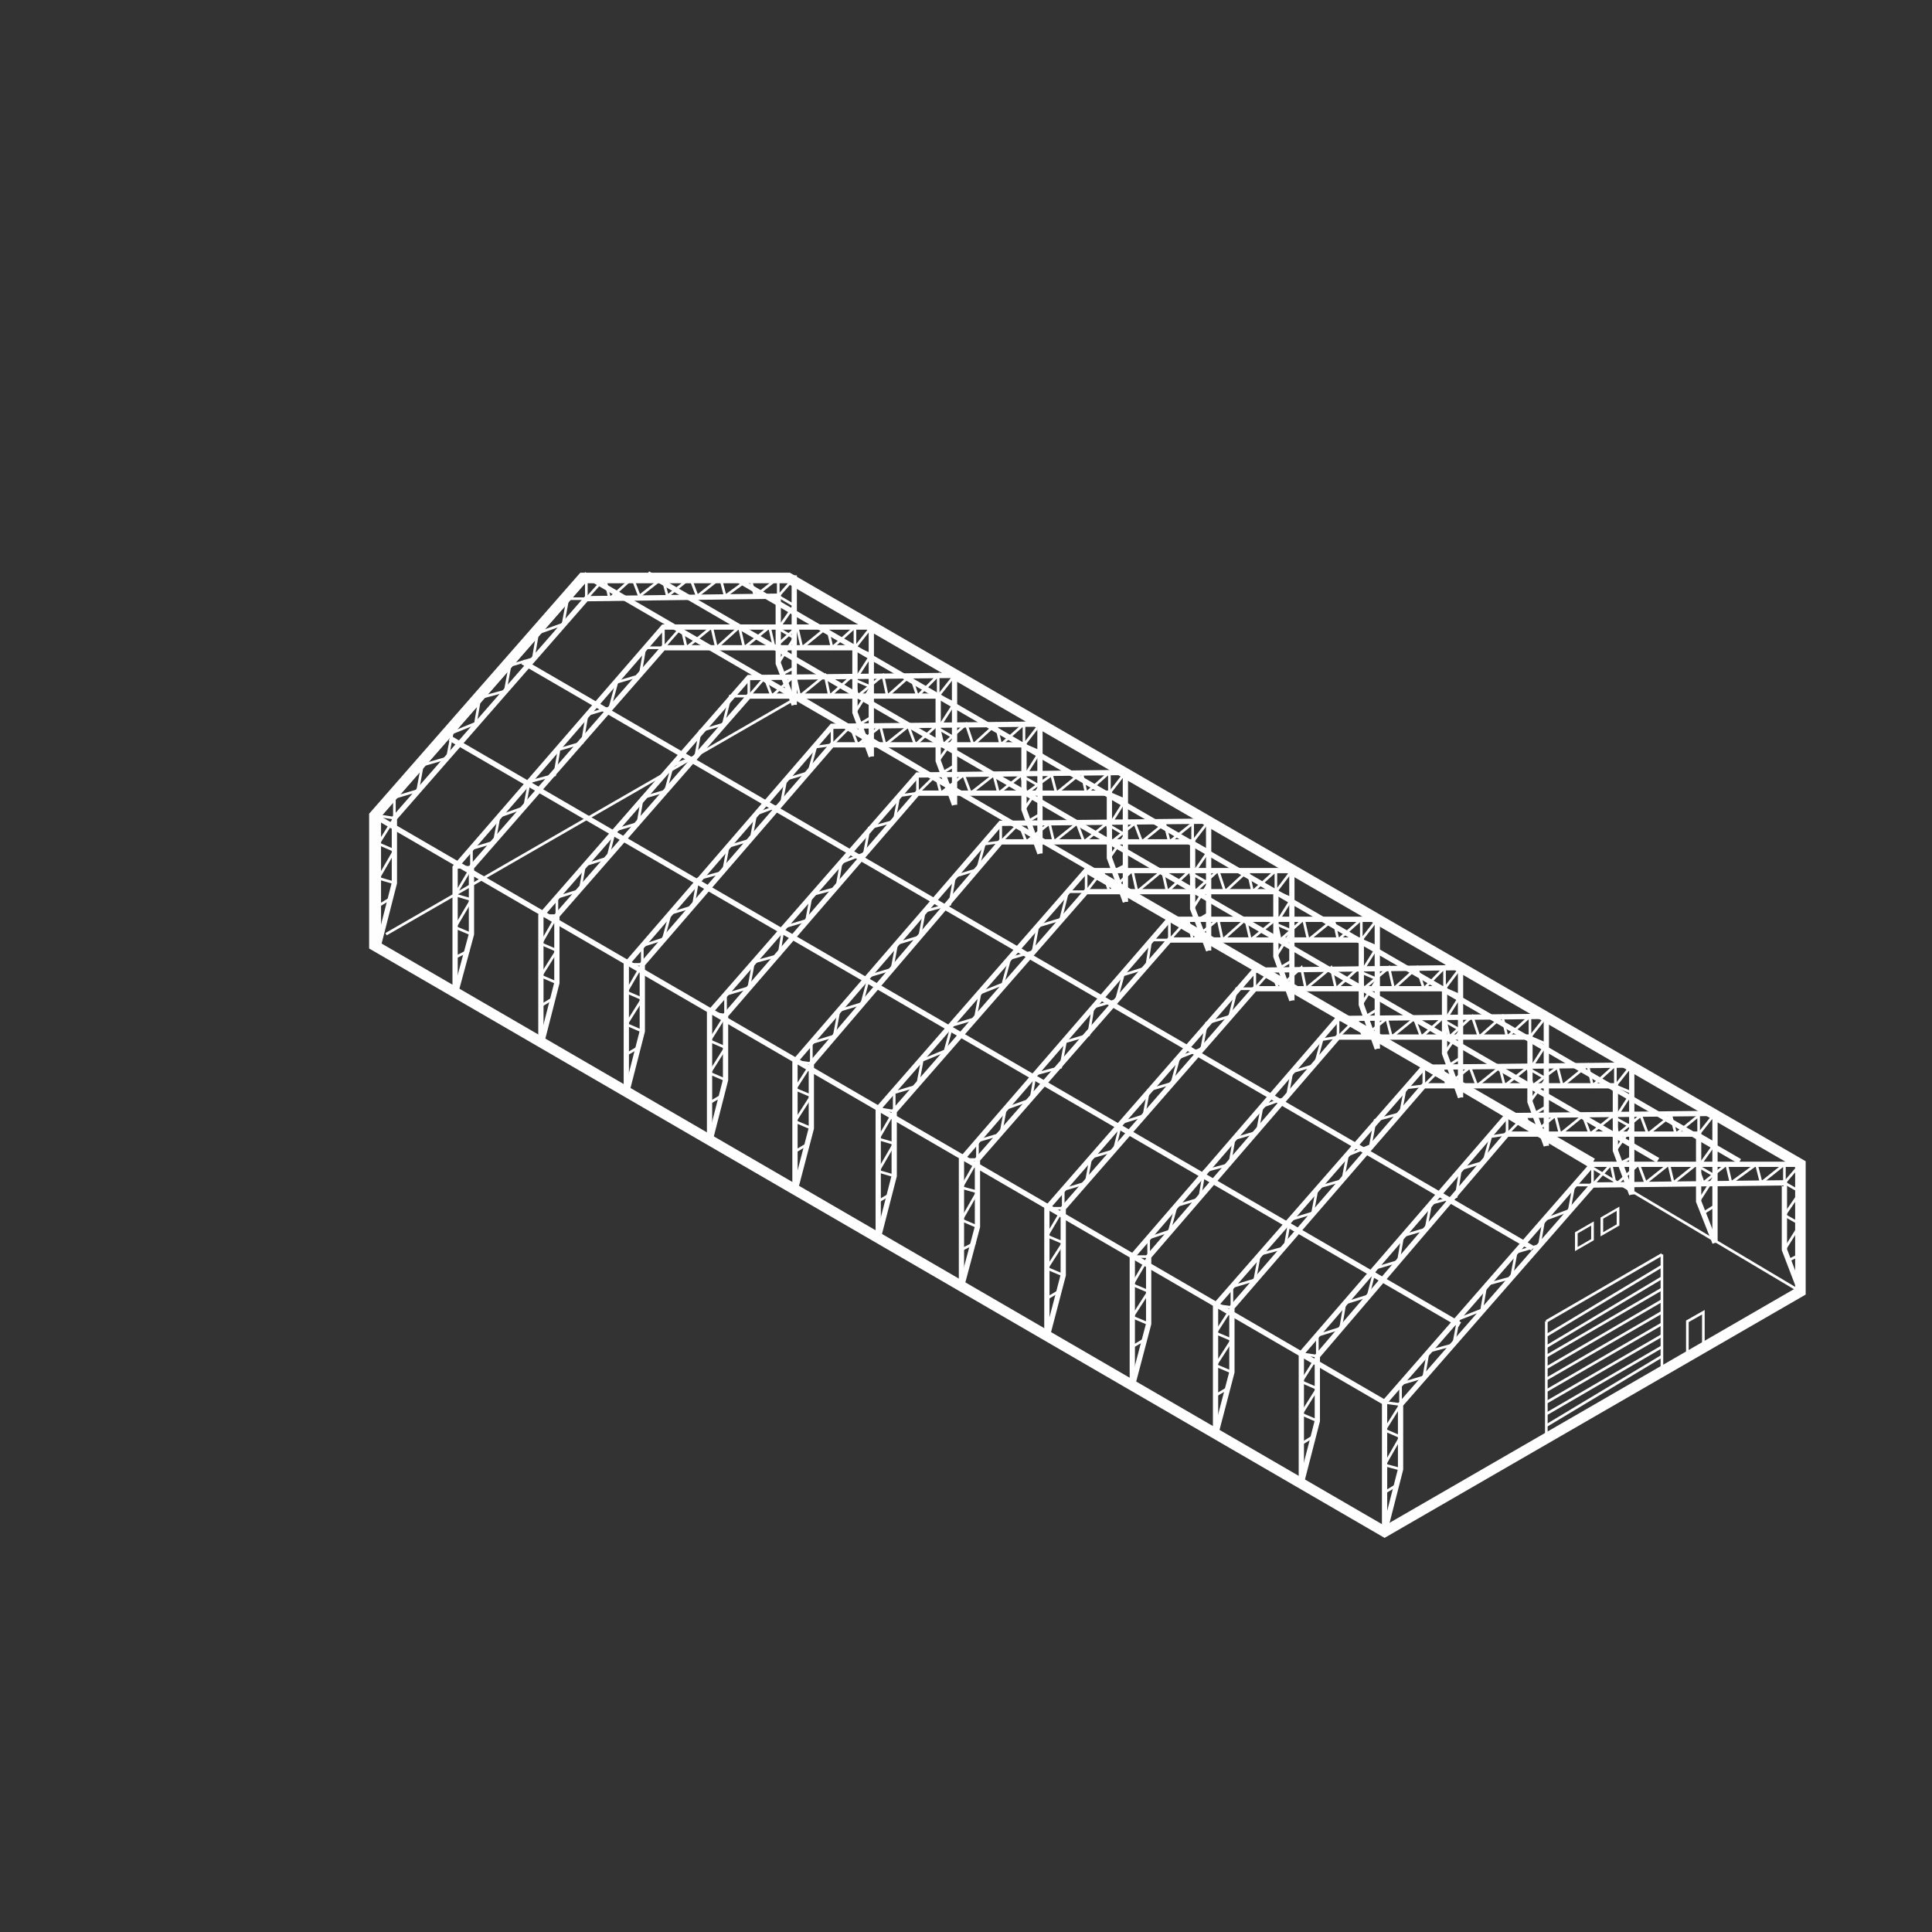 <?xml version="1.0" encoding="UTF-8"?>
<!DOCTYPE svg PUBLIC "-//W3C//DTD SVG 1.1//EN" "http://www.w3.org/Graphics/SVG/1.1/DTD/svg11.dtd">
<!-- Creator: CorelDRAW X7 -->
<svg xmlns="http://www.w3.org/2000/svg" xml:space="preserve" width="5315px" height="5315px" version="1.1" style="shape-rendering:geometricPrecision; text-rendering:geometricPrecision; image-rendering:optimizeQuality; fill-rule:evenodd; clip-rule:evenodd"
viewBox="0 0 5315 5315"
 xmlns:xlink="http://www.w3.org/1999/xlink">
 <rect x="0" y="0" width="5315" height="5315" fill="#333333" stroke="none"/>
 <defs>
  <style type="text/css">
   <![CDATA[
    .str3 {stroke:#FEFEFE;stroke-width:8.373}
    .str2 {stroke:#FEFEFE;stroke-width:29.001}
    .str0 {stroke:#FEFEFE;stroke-width:14.501}
    .str1 {stroke:#FEFEFE;stroke-width:7.251}
    .fil0 {fill:none}
   ]]>
  </style>
 </defs>
 <g id="Layer_x0020_1">
  <g id="_633934744">
   <polyline class="fil0 str0" points="3809,4214 3809,3858 4381,3203 4953,3203 4953,3553 "/>
   <line class="fil0 str1" x1="3809" y1="4106" x2="3840" y2= "4087" />
   <polyline class="fil0 str1" points="3853,4042 3809,4030 3853,3953 3809,3934 3853,3864 3809,3858 "/>
   <polyline class="fil0 str1" points="3853,3864 3853,3807 3917,3788 3929,3718 3999,3699 4012,3629 4076,3604 4088,3534 4158,3515 4171,3445 4235,3426 4247,3356 4317,3330 4330,3260 4381,3260 "/>
   <line class="fil0 str1" x1="4381" y1="3260" x2="4381" y2= "3203" />
   <polyline class="fil0 str0" points="4953,3553 4909,3438 4909,3254 4381,3260 3853,3864 3853,4042 3809,4214 "/>
   <line class="fil0 str1" x1="4953" y1="3451" x2="4915" y2= "3470" />
   <polyline class="fil0 str1" points="4909,3438 4953,3368 4909,3343 4953,3279 4909,3254 4953,3203 "/>
   <polyline class="fil0 str1" points="4909,3254 4909,3203 4845,3254 4832,3203 4762,3254 4750,3203 4686,3254 4667,3203 4603,3254 4591,3203 4527,3254 4508,3203 4444,3260 4432,3203 4381,3260 "/>
  </g>
  <g id="_636956360">
   <polyline class="fil0 str0" points="3580,4080 3580,3724 4146,3069 4718,3063 4718,3419 "/>
   <line class="fil0 str1" x1="3580" y1="3972" x2="3611" y2= "3953" />
   <polyline class="fil0 str1" points="3624,3909 3580,3890 3624,3820 3580,3801 3624,3731 3580,3724 "/>
   <polyline class="fil0 str1" points="3624,3731 3624,3674 3688,3654 3700,3585 3764,3565 3783,3489 3847,3470 3859,3400 3923,3381 3936,3311 4006,3292 4018,3216 4082,3197 4101,3127 4146,3120 "/>
   <line class="fil0 str1" x1="4146" y1="3120" x2="4146" y2= "3069" />
   <polyline class="fil0 str0" points="4718,3419 4673,3305 4673,3120 4146,3120 3624,3731 3624,3909 3580,4080 "/>
   <line class="fil0 str1" x1="4718" y1="3317" x2="4686" y2= "3337" />
   <polyline class="fil0 str1" points="4673,3305 4718,3235 4673,3209 4718,3146 4673,3120 4718,3063 "/>
   <polyline class="fil0 str1" points="4673,3120 4673,3069 4610,3120 4597,3069 4533,3120 4514,3069 4451,3120 4438,3069 4374,3120 4355,3069 4292,3120 4279,3069 4216,3120 4196,3069 4146,3120 "/>
  </g>
  <g id="_636958856">
   <polyline class="fil0 str0" points="3344,3947 3344,3591 3917,2936 4489,2930 4489,3286 "/>
   <line class="fil0 str1" x1="3344" y1="3839" x2="3376" y2= "3820" />
   <polyline class="fil0 str1" points="3389,3775 3344,3756 3389,3686 3344,3667 3389,3597 3344,3591 "/>
   <polyline class="fil0 str1" points="3389,3597 3389,3540 3452,3521 3465,3451 3535,3432 3548,3356 3611,3337 3624,3267 3694,3247 3707,3178 3770,3152 3783,3082 3853,3063 3866,2993 3917,2987 "/>
   <line class="fil0 str1" x1="3917" y1="2987" x2="3917" y2= "2936" />
   <polyline class="fil0 str0" points="4489,3286 4444,3165 4444,2987 3917,2987 3389,3597 3389,3775 3344,3947 "/>
   <line class="fil0 str1" x1="4489" y1="3184" x2="4451" y2= "3203" />
   <polyline class="fil0 str1" points="4444,3165 4489,3101 4444,3076 4489,3006 4444,2987 4489,2930 "/>
   <polyline class="fil0 str1" points="4444,2987 4444,2930 4381,2987 4368,2930 4298,2987 4285,2936 4216,2987 4203,2936 4139,2987 4126,2936 4063,2987 4044,2936 3980,2987 3968,2936 3917,2987 "/>
  </g>
  <g id="_636957992">
   <polyline class="fil0 str0" points="3115,3813 3115,3457 3681,2802 4254,2796 4254,3152 "/>
   <line class="fil0 str1" x1="3115" y1="3705" x2="3147" y2= "3686" />
   <polyline class="fil0 str1" points="3160,3642 3115,3623 3160,3553 3115,3534 3160,3457 3115,3457 "/>
   <polyline class="fil0 str1" points="3160,3457 3160,3406 3217,3387 3236,3317 3300,3298 3313,3222 3383,3203 3395,3133 3459,3114 3472,3044 3541,3019 3554,2949 3618,2930 3637,2860 3681,2853 "/>
   <line class="fil0 str1" x1="3681" y1="2853" x2="3681" y2= "2802" />
   <polyline class="fil0 str0" points="4254,3152 4209,3031 4209,2853 3681,2853 3160,3457 3160,3642 3115,3813 "/>
   <line class="fil0 str1" x1="4254" y1="3044" x2="4222" y2= "3063" />
   <polyline class="fil0 str1" points="4209,3031 4254,2968 4209,2942 4254,2872 4209,2853 4254,2796 "/>
   <polyline class="fil0 str1" points="4209,2853 4209,2796 4146,2853 4133,2796 4069,2853 4050,2796 3987,2853 3974,2796 3910,2853 3891,2802 3828,2853 3815,2802 3751,2853 3732,2802 3681,2853 "/>
  </g>
  <g id="_154114024">
   <polyline class="fil0 str0" points="2880,3680 2880,3324 3452,2669 4018,2662 4018,3019 "/>
   <line class="fil0 str1" x1="2880" y1="3572" x2="2912" y2= "3553" />
   <polyline class="fil0 str1" points="2925,3508 2880,3489 2925,3419 2880,3400 2925,3324 2880,3324 "/>
   <polyline class="fil0 str1" points="2925,3324 2925,3273 2988,3254 3001,3184 3065,3165 3084,3089 3147,3069 3160,2999 3224,2980 3243,2910 3306,2885 3319,2815 3383,2796 3402,2720 3452,2720 "/>
   <line class="fil0 str1" x1="3452" y1="2720" x2="3452" y2= "2669" />
   <polyline class="fil0 str0" points="4018,3019 3974,2898 3974,2720 3452,2720 2925,3324 2925,3508 2880,3680 "/>
   <line class="fil0 str1" x1="4018" y1="2910" x2="3987" y2= "2930" />
   <polyline class="fil0 str1" points="3974,2898 4018,2834 3974,2809 4018,2739 3974,2720 4018,2662 "/>
   <polyline class="fil0 str1" points="3974,2720 3974,2662 3917,2720 3898,2662 3834,2720 3821,2662 3751,2720 3739,2662 3675,2720 3662,2662 3592,2720 3580,2662 3516,2720 3497,2669 3452,2720 "/>
  </g>
  <g id="_638005176">
   <polyline class="fil0 str0" points="2645,3540 2645,3190 3217,2529 3789,2529 3789,2885 "/>
   <line class="fil0 str1" x1="2645" y1="3438" x2="2683" y2= "3419" />
   <polyline class="fil0 str1" points="2689,3375 2645,3356 2689,3279 2645,3267 2689,3190 2645,3190 "/>
   <polyline class="fil0 str1" points="2689,3190 2689,3139 2753,3120 2766,3050 2836,3025 2848,2955 2918,2936 2931,2866 2995,2847 3007,2771 3071,2752 3090,2682 3154,2662 3166,2586 3217,2586 "/>
   <line class="fil0 str1" x1="3217" y1="2586" x2="3217" y2= "2529" />
   <polyline class="fil0 str0" points="3789,2885 3745,2764 3745,2586 3217,2586 2689,3190 2689,3375 2645,3540 "/>
   <line class="fil0 str1" x1="3789" y1="2777" x2="3758" y2= "2796" />
   <polyline class="fil0 str1" points="3745,2764 3789,2694 3745,2675 3789,2605 3745,2586 3789,2529 "/>
   <polyline class="fil0 str1" points="3745,2586 3745,2529 3681,2586 3669,2529 3599,2586 3586,2529 3522,2586 3510,2529 3440,2586 3427,2529 3363,2586 3351,2529 3281,2586 3268,2529 3217,2586 "/>
  </g>
  <g id="_638005152">
   <polyline class="fil0 str0" points="2416,3406 2416,3050 2988,2395 3554,2395 3554,2752 "/>
   <line class="fil0 str1" x1="2416" y1="3305" x2="2448" y2= "3286" />
   <polyline class="fil0 str1" points="2460,3235 2416,3222 2460,3146 2416,3133 2460,3057 2416,3050 "/>
   <polyline class="fil0 str1" points="2460,3057 2460,3006 2524,2987 2537,2917 2600,2891 2619,2821 2683,2802 2696,2732 2759,2707 2778,2637 2842,2618 2855,2548 2918,2529 2937,2453 2988,2453 "/>
   <line class="fil0 str1" x1="2988" y1="2453" x2="2988" y2= "2395" />
   <polyline class="fil0 str0" points="3554,2752 3510,2631 3510,2453 2988,2453 2460,3057 2460,3235 2416,3406 "/>
   <line class="fil0 str1" x1="3554" y1="2643" x2="3522" y2= "2662" />
   <polyline class="fil0 str1" points="3510,2631 3554,2561 3510,2542 3554,2472 3510,2453 3554,2395 "/>
   <polyline class="fil0 str1" points="3510,2453 3510,2395 3446,2453 3433,2395 3370,2453 3351,2395 3287,2453 3274,2395 3211,2453 3198,2395 3128,2453 3115,2395 3052,2453 3033,2395 2988,2453 "/>
  </g>
  <polygon class="fil0 str2" points="4953,3203 4953,3553 3809,4214 1030,2601 1030,2244 1603,1590 2169,1590 "/>
  <line class="fil0 str0" x1="1030" y1="2244" x2="3809" y2= "3858" />
  <line class="fil0 str0" x1="2988" y1="2395" x2="4381" y2= "3203" />
  <line class="fil0 str1" x1="4254" y1="3922" x2="4572" y2= "3731" />
  <line class="fil0 str1" x1="4254" y1="3890" x2="4572" y2= "3705" />
  <line class="fil0 str1" x1="4254" y1="3858" x2="4572" y2= "3674" />
  <line class="fil0 str1" x1="4254" y1="3826" x2="4572" y2= "3642" />
  <line class="fil0 str1" x1="4254" y1="3794" x2="4572" y2= "3610" />
  <line class="fil0 str1" x1="4254" y1="3763" x2="4572" y2= "3578" />
  <line class="fil0 str1" x1="4254" y1="3731" x2="4572" y2= "3546" />
  <line class="fil0 str1" x1="4254" y1="3705" x2="4572" y2= "3515" />
  <line class="fil0 str1" x1="4254" y1="3674" x2="4572" y2= "3483" />
  <line class="fil0 str1" x1="4254" y1="3960" x2="4254" y2= "3635" />
  <line class="fil0 str1" x1="4572" y1="3775" x2="4572" y2= "3451" />
  <polyline class="fil0 str1" points="4642,3731 4642,3635 4686,3610 4686,3705 "/>
  <rect class="fil0 str3" transform="matrix(0.877 -0.506 -0 0.877 4336.5 3391.6)" width="50.752" height="50.752"/>
  <rect class="fil0 str3" transform="matrix(0.877 -0.506 -0 0.877 4406.74 3351.04)" width="50.752" height="50.752"/>
  <polyline class="fil0 str1" points="1062,2570 2200,1915 4953,3553 "/>
  <line class="fil0 str1" x1="4254" y1="3635" x2="4572" y2= "3451" />
  <g id="_636956360_0">
   <polyline class="fil0 str0" points="2187,3276 2187,2920 2753,2265 3325,2259 3325,2615 "/>
   <line class="fil0 str1" x1="2187" y1="3168" x2="2219" y2= "3149" />
   <polyline class="fil0 str1" points="2232,3104 2187,3085 2232,3015 2187,2996 2232,2926 2187,2920 "/>
   <polyline class="fil0 str1" points="2232,2926 2232,2869 2295,2850 2308,2780 2371,2761 2391,2685 2454,2666 2467,2596 2530,2577 2543,2507 2613,2488 2626,2411 2689,2392 2708,2322 2753,2316 "/>
   <line class="fil0 str1" x1="2753" y1="2316" x2="2753" y2= "2265" />
   <polyline class="fil0 str0" points="3325,2615 3281,2500 3281,2316 2753,2316 2232,2926 2232,3104 2187,3276 "/>
   <line class="fil0 str1" x1="3325" y1="2513" x2="3293" y2= "2532" />
   <polyline class="fil0 str1" points="3281,2500 3325,2430 3281,2405 3325,2341 3281,2316 3325,2259 "/>
   <polyline class="fil0 str1" points="3281,2316 3281,2265 3217,2316 3204,2265 3141,2316 3122,2265 3058,2316 3045,2265 2982,2316 2963,2265 2899,2316 2887,2265 2823,2316 2804,2265 2753,2316 "/>
  </g>
  <g id="_636958856_1">
   <polyline class="fil0 str0" points="1952,3143 1952,2786 2524,2132 3096,2125 3096,2481 "/>
   <line class="fil0 str1" x1="1952" y1="3034" x2="1984" y2= "3015" />
   <polyline class="fil0 str1" points="1996,2971 1952,2952 1996,2882 1952,2863 1996,2793 1952,2786 "/>
   <polyline class="fil0 str1" points="1996,2793 1996,2736 2060,2717 2073,2647 2143,2628 2155,2551 2219,2532 2232,2462 2302,2443 2314,2373 2378,2348 2391,2278 2460,2259 2473,2189 2524,2182 "/>
   <line class="fil0 str1" x1="2524" y1="2182" x2="2524" y2= "2132" />
   <polyline class="fil0 str0" points="3096,2481 3052,2360 3052,2182 2524,2182 1996,2793 1996,2971 1952,3143 "/>
   <line class="fil0 str1" x1="3096" y1="2380" x2="3058" y2= "2399" />
   <polyline class="fil0 str1" points="3052,2360 3096,2297 3052,2271 3096,2201 3052,2182 3096,2125 "/>
   <polyline class="fil0 str1" points="3052,2182 3052,2125 2988,2182 2976,2125 2906,2182 2893,2132 2823,2182 2810,2132 2747,2182 2734,2132 2670,2182 2651,2132 2588,2182 2575,2132 2524,2182 "/>
  </g>
  <g id="_636957992_2">
   <polyline class="fil0 str0" points="1723,3009 1723,2653 2289,1998 2861,1992 2861,2348 "/>
   <line class="fil0 str1" x1="1723" y1="2901" x2="1755" y2= "2882" />
   <polyline class="fil0 str1" points="1767,2837 1723,2818 1767,2748 1723,2729 1767,2653 1723,2653 "/>
   <polyline class="fil0 str1" points="1767,2653 1767,2602 1825,2583 1844,2513 1907,2494 1920,2418 1990,2399 2003,2329 2066,2310 2079,2240 2149,2214 2162,2144 2225,2125 2244,2055 2289,2049 "/>
   <line class="fil0 str1" x1="2289" y1="2049" x2="2289" y2= "1998" />
   <polyline class="fil0 str0" points="2861,2348 2817,2227 2817,2049 2289,2049 1767,2653 1767,2837 1723,3009 "/>
   <line class="fil0 str1" x1="2861" y1="2240" x2="2829" y2= "2259" />
   <polyline class="fil0 str1" points="2817,2227 2861,2163 2817,2138 2861,2068 2817,2049 2861,1992 "/>
   <polyline class="fil0 str1" points="2817,2049 2817,1992 2753,2049 2740,1992 2677,2049 2658,1992 2594,2049 2581,1992 2518,2049 2499,1998 2435,2049 2422,1998 2359,2049 2340,1998 2289,2049 "/>
  </g>
  <g id="_154114024_3">
   <polyline class="fil0 str0" points="1488,2876 1488,2519 2060,1864 2626,1858 2626,2214 "/>
   <line class="fil0 str1" x1="1488" y1="2767" x2="1519" y2= "2748" />
   <polyline class="fil0 str1" points="1532,2704 1488,2685 1532,2615 1488,2596 1532,2519 1488,2519 "/>
   <polyline class="fil0 str1" points="1532,2519 1532,2469 1596,2449 1608,2380 1672,2360 1691,2284 1755,2265 1767,2195 1831,2176 1850,2106 1914,2081 1926,2011 1990,1992 2009,1915 2060,1915 "/>
   <line class="fil0 str1" x1="2060" y1="1915" x2="2060" y2= "1864" />
   <polyline class="fil0 str0" points="2626,2214 2581,2093 2581,1915 2060,1915 1532,2519 1532,2704 1488,2876 "/>
   <line class="fil0 str1" x1="2626" y1="2106" x2="2594" y2= "2125" />
   <polyline class="fil0 str1" points="2581,2093 2626,2030 2581,2004 2626,1934 2581,1915 2626,1858 "/>
   <polyline class="fil0 str1" points="2581,1915 2581,1858 2524,1915 2505,1858 2441,1915 2429,1858 2359,1915 2346,1858 2282,1915 2270,1858 2200,1915 2187,1858 2123,1915 2104,1864 2060,1915 "/>
  </g>
  <g id="_638005176_4">
   <polyline class="fil0 str0" points="1252,2736 1252,2386 1825,1725 2397,1725 2397,2081 "/>
   <line class="fil0 str1" x1="1252" y1="2634" x2="1290" y2= "2615" />
   <polyline class="fil0 str1" points="1297,2570 1252,2551 1297,2475 1252,2462 1297,2386 1252,2386 "/>
   <polyline class="fil0 str1" points="1297,2386 1297,2335 1360,2316 1373,2246 1443,2221 1456,2151 1526,2132 1538,2062 1602,2043 1615,1966 1678,1947 1697,1877 1761,1858 1774,1782 1825,1782 "/>
   <line class="fil0 str1" x1="1825" y1="1782" x2="1825" y2= "1725" />
   <polyline class="fil0 str0" points="2397,2081 2352,1960 2352,1782 1825,1782 1297,2386 1297,2570 1252,2736 "/>
   <line class="fil0 str1" x1="2397" y1="1973" x2="2365" y2= "1992" />
   <polyline class="fil0 str1" points="2352,1960 2397,1890 2352,1871 2397,1801 2352,1782 2397,1725 "/>
   <polyline class="fil0 str1" points="2352,1782 2352,1725 2289,1782 2276,1725 2206,1782 2193,1725 2130,1782 2117,1725 2047,1782 2034,1725 1971,1782 1958,1725 1888,1782 1875,1725 1825,1782 "/>
  </g>
  <g id="_633934744_5">
   <polyline class="fil0 str0" points="1041,2601 1041,2244 1613,1590 2185,1590 2185,1939 "/>
   <line class="fil0 str1" x1="1041" y1="2492" x2="1072" y2= "2473" />
   <polyline class="fil0 str1" points="1085,2429 1041,2416 1085,2340 1041,2321 1085,2251 1041,2244 "/>
   <polyline class="fil0 str1" points="1085,2251 1085,2194 1149,2175 1162,2105 1231,2085 1244,2016 1308,1990 1320,1920 1390,1901 1403,1831 1467,1812 1479,1742 1549,1717 1562,1647 1613,1647 "/>
   <line class="fil0 str1" x1="1613" y1="1647" x2="1613" y2= "1590" />
   <polyline class="fil0 str0" points="2185,1939 2141,1825 2141,1640 1613,1647 1085,2251 1085,2429 1041,2601 "/>
   <line class="fil0 str1" x1="2185" y1="1837" x2="2147" y2= "1857" />
   <polyline class="fil0 str1" points="2141,1825 2185,1755 2141,1729 2185,1666 2141,1640 2185,1590 "/>
   <polyline class="fil0 str1" points="2141,1640 2141,1590 2077,1640 2064,1590 1995,1640 1982,1590 1918,1640 1899,1590 1836,1640 1823,1590 1759,1640 1740,1590 1677,1647 1664,1590 1613,1647 "/>
  </g>
  <line class="fil0 str0" x1="1238" y1="2031" x2="4016" y2= "3644" />
  <line class="fil0 str0" x1="1438" y1="1821" x2="4216" y2= "3434" />
  <line class="fil0 str0" x1="1606" y1="1580" x2="4384" y2= "3194" />
  <line class="fil0 str0" x1="1782" y1="1578" x2="4561" y2= "3192" />
  <line class="fil0 str0" x1="2007" y1="1582" x2="4786" y2= "3195" />
 </g>
</svg>
